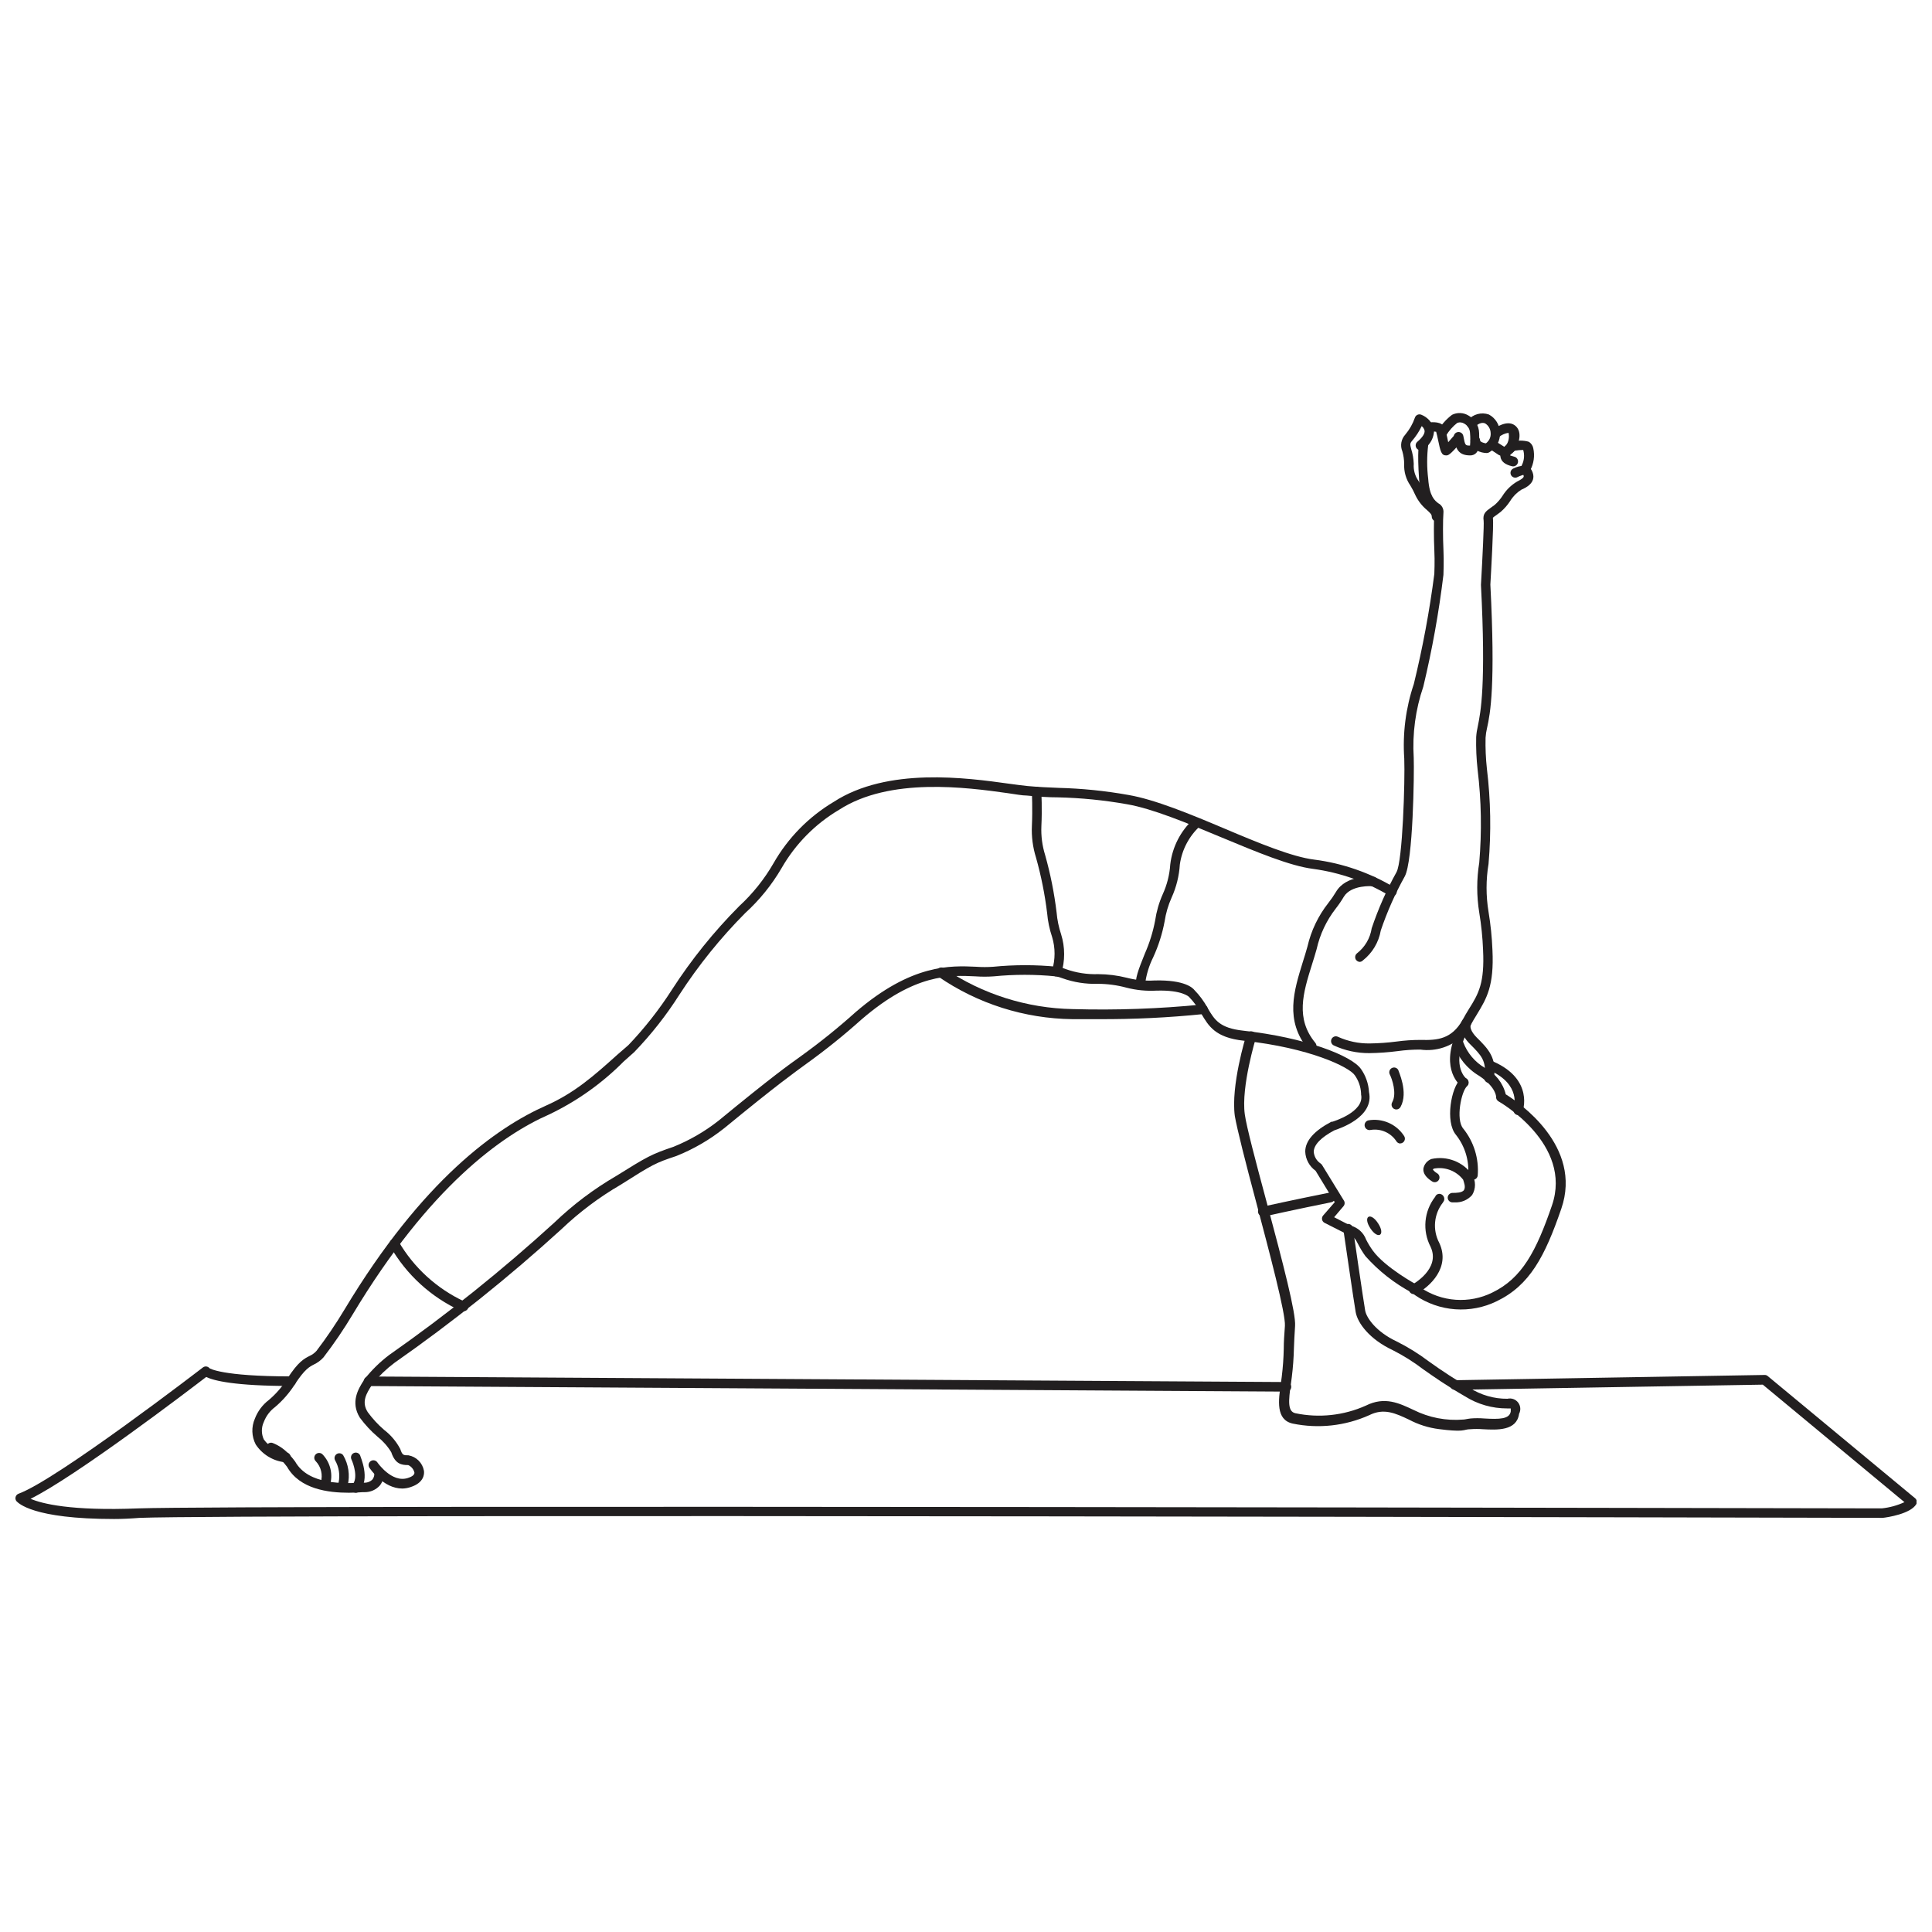 <?xml version="1.0" encoding="UTF-8"?>
<!-- Uploaded to: SVG Repo, www.svgrepo.com, Generator: SVG Repo Mixer Tools -->
<svg width="800px" height="800px" version="1.1" viewBox="144 144 512 512" xmlns="http://www.w3.org/2000/svg">
 <defs>
  <clipPath id="a">
   <path d="m148.09 506h503.81v41h-503.81z"/>
  </clipPath>
 </defs>
 <path d="m534.36 456.65h-0.152c-0.691-0.078-1.191-0.703-1.117-1.395 0.266-3.785-0.895-7.535-3.246-10.508-2.918-3.453-1.27-12.691 1.293-14.848 0.531-0.426 1.301-0.363 1.75 0.148s0.414 1.285-0.074 1.754c-1.547 1.371-3.098 8.859-1.039 11.293 2.824 3.512 4.195 7.973 3.832 12.465-0.09 0.621-0.617 1.082-1.246 1.09z" fill="#221f20"/>
 <path d="m529.54 462.64h-0.738c-0.691-0.066-1.199-0.676-1.141-1.367 0.078-0.688 0.684-1.188 1.371-1.145 0.734 0 2.539 0 2.969-0.812 0.43-0.812 0-1.828-0.254-2.691v0.004c-1.844-2.375-4.867-3.504-7.816-2.922-0.074 0.082-0.141 0.164-0.203 0.254 0.305 0.391 0.684 0.719 1.117 0.965 0.301 0.172 0.52 0.461 0.602 0.801 0.086 0.34 0.023 0.695-0.164 0.988-0.188 0.293-0.488 0.496-0.832 0.562-0.34 0.062-0.695-0.016-0.977-0.219-1.625-1.039-2.387-2.184-2.258-3.375 0.215-1.16 1.023-2.125 2.129-2.539 4.102-0.898 8.34 0.727 10.789 4.137 1.004 1.664 1.004 3.746 0 5.406-1.152 1.32-2.844 2.039-4.594 1.953z" fill="#221f20"/>
 <path d="m509.2 468.18c2.059 3.144 0.023 4.481-2.039 1.34-2.059-3.144-0.02-4.481 2.039-1.34" fill="#221f20"/>
 <path d="m515.15 447.05c-0.426 0.004-0.828-0.203-1.066-0.559-1.469-2.281-4.148-3.477-6.828-3.047-0.699 0.176-1.41-0.25-1.586-0.949-0.176-0.703 0.25-1.414 0.953-1.586 3.711-0.652 7.453 0.988 9.492 4.16 0.25 0.391 0.266 0.887 0.043 1.293-0.219 0.406-0.648 0.66-1.109 0.66z" fill="#221f20"/>
 <path d="m518.65 486.95c-0.582 0.004-1.09-0.391-1.234-0.953-0.145-0.566 0.113-1.156 0.625-1.434 0.328-0.176 7.844-4.289 5.074-10.152h0.004c-2.227-4.273-1.75-9.453 1.219-13.246 0.105-0.309 0.336-0.559 0.637-0.688 0.297-0.133 0.637-0.133 0.938 0 0.672 0.281 1.004 1.039 0.762 1.727-0.086 0.18-0.188 0.352-0.305 0.508-2.383 3.047-2.762 7.207-0.965 10.633 3.098 6.523-2.539 11.727-6.117 13.578v0.004c-0.207 0.062-0.426 0.07-0.637 0.023z" fill="#221f20"/>
 <path d="m514.06 438.02c-0.457 0.008-0.879-0.234-1.109-0.629-0.234-0.391-0.234-0.879-0.008-1.273 1.293-2.285 0-6.168-0.684-7.488-0.242-0.621 0.035-1.324 0.633-1.609 0.602-0.289 1.324-0.062 1.652 0.516 0 0.227 2.793 5.914 0.609 9.824-0.219 0.398-0.637 0.652-1.094 0.66z" fill="#221f20"/>
 <path d="m531.98 432.08c-0.277 0-0.543-0.086-0.762-0.254-0.227-0.176-5.508-4.238-1.371-13.934 0.988-2.254 2.141-4.438 3.449-6.523 2.539-4.012 4.164-6.879 3.731-15.609l0.004 0.004c-0.133-3.328-0.473-6.641-1.016-9.926-0.711-4.379-0.711-8.844 0-13.223 0.703-8.207 0.559-16.469-0.434-24.645-0.32-2.867-0.445-5.75-0.379-8.629 0.062-0.969 0.207-1.926 0.43-2.871 0.762-3.781 2.207-10.836 0.836-37.461 0.43-7.613 0.836-16.066 0.711-17.004-0.305-1.879 0.633-2.539 1.828-3.402l1.117-0.812c0.789-0.699 1.48-1.5 2.059-2.387 0.961-1.551 2.285-2.848 3.856-3.781 2.031-1.016 1.852-1.371 1.648-1.777 0 0-0.914 0.277-1.473 0.559h0.004c-0.305 0.184-0.668 0.23-1.008 0.133-0.34-0.098-0.621-0.332-0.781-0.645-0.156-0.316-0.18-0.684-0.059-1.016 0.125-0.328 0.379-0.594 0.703-0.73 1.699-0.836 3.984-1.219 4.875 0.559 1.523 3.047-1.496 4.543-2.793 5.074v0.004c-1.199 0.758-2.207 1.781-2.945 2.992-0.703 1.082-1.559 2.055-2.535 2.894l-1.191 0.887h-0.004c-0.297 0.191-0.574 0.402-0.836 0.637v0.305c0.227 1.496-0.531 14.746-0.684 17.41 1.371 26.801 0 34.062-0.887 38.07h-0.004c-0.195 0.836-0.324 1.684-0.379 2.539-0.062 2.738 0.055 5.477 0.352 8.199 1.016 8.371 1.16 16.824 0.434 25.227-0.695 4.203-0.695 8.488 0 12.691 0.555 3.359 0.902 6.75 1.039 10.152 0.457 9.492-1.547 12.816-4.113 17.031h0.004c-1.254 1.977-2.356 4.047-3.301 6.191-3.375 7.867 0.508 10.863 0.531 10.887l0.004 0.004c0.434 0.328 0.613 0.898 0.441 1.414-0.172 0.52-0.66 0.867-1.203 0.867z" fill="#221f20"/>
 <path d="m524.7 282.16c-0.703 0-1.27-0.57-1.27-1.27 0-0.531-0.355-0.887-1.27-1.727-1.297-1.074-2.344-2.418-3.07-3.934-0.383-0.875-0.82-1.723-1.32-2.539-1.168-1.688-1.75-3.711-1.648-5.762-0.012-1.125-0.172-2.242-0.484-3.324-0.633-1.508-0.324-3.242 0.789-4.441 1.109-1.324 1.969-2.836 2.535-4.469 0.109-0.34 0.355-0.617 0.68-0.766 0.32-0.152 0.695-0.156 1.023-0.02 1.668 0.656 2.922 2.07 3.375 3.809 0.086 2.141-0.98 4.16-2.793 5.305-0.258 0.215-0.594 0.316-0.93 0.285s-0.645-0.191-0.859-0.453c-0.449-0.539-0.375-1.34 0.164-1.789 1.344-1.141 2.031-2.184 1.902-2.969h0.004c-0.113-0.465-0.383-0.879-0.762-1.168-0.668 1.402-1.523 2.711-2.539 3.883-0.609 0.711-0.559 0.938-0.254 2.156v0.004c0.406 1.281 0.637 2.613 0.684 3.957-0.117 1.629 0.34 3.246 1.297 4.57 0.539 0.863 1.023 1.762 1.445 2.691 0.609 1.203 1.477 2.262 2.539 3.094 1.215 0.816 1.992 2.144 2.106 3.606 0 0.352-0.145 0.684-0.398 0.926-0.254 0.238-0.598 0.363-0.945 0.344z" fill="#221f20"/>
 <path d="m533.65 264.69c-3.25 0-3.832-1.777-4.391-4.672v0.004c-0.062-0.336 0.012-0.684 0.203-0.969 0.191-0.281 0.488-0.477 0.824-0.543 0.703-0.133 1.379 0.328 1.512 1.027 0.48 2.539 0.508 2.539 1.777 2.539 0.094-1.09 0.094-2.184 0-3.273-0.016-1.059-0.598-2.027-1.523-2.539-0.555-0.348-1.238-0.422-1.852-0.203-1.199 0.941-2.215 2.098-2.996 3.402-0.371 0.598-1.156 0.777-1.75 0.406-0.598-0.371-0.777-1.156-0.406-1.75 0.977-1.621 2.25-3.043 3.754-4.188 1.383-0.684 3.019-0.617 4.34 0.176 1.719 0.938 2.801 2.719 2.844 4.672 0.125 2.996 0 4.391-0.762 5.254-0.426 0.438-1.012 0.676-1.625 0.656z" fill="#221f20"/>
 <path d="m538.02 264.06c-1.574 0-4.266-0.863-4.316-3.301-0.004-0.336 0.121-0.66 0.355-0.902 0.234-0.242 0.555-0.383 0.891-0.391 0.691 0.012 1.254 0.555 1.293 1.242 0 0.379 0.863 0.684 1.523 0.785v0.004c0.883-0.621 1.367-1.668 1.27-2.742-0.027-1.035-0.57-1.988-1.445-2.539-1.344-0.582-2.664 0.863-2.691 0.863-0.469 0.527-1.277 0.57-1.805 0.102-0.523-0.469-0.57-1.277-0.102-1.801 1.363-1.625 3.59-2.231 5.586-1.523 1.727 0.934 2.836 2.707 2.918 4.672 0.172 2.172-0.926 4.246-2.816 5.328-0.199 0.129-0.426 0.199-0.66 0.203z" fill="#221f20"/>
 <path d="m542.51 264.87c-0.445 0-0.887-0.098-1.293-0.281l-2.539-1.676v0.004c-0.281-0.188-0.48-0.477-0.551-0.809-0.066-0.328-0.004-0.676 0.184-0.957 0.383-0.59 1.176-0.754 1.762-0.367l2.539 1.598s0.227 0 0.48-0.305c0.703-0.973 0.953-2.203 0.688-3.375-0.934 0.129-1.812 0.516-2.539 1.117-0.273 0.199-0.613 0.281-0.945 0.227-0.332-0.051-0.633-0.234-0.832-0.508-0.414-0.566-0.289-1.359 0.281-1.773 0.582-0.43 3.578-2.539 5.633-1.09 2.055 1.445 1.32 4.391 0.305 6.219v-0.004c-0.566 1.234-1.812 2.012-3.172 1.98z" fill="#221f20"/>
 <path d="m548.4 269.21c-0.453 0.008-0.879-0.234-1.109-0.625-0.23-0.395-0.234-0.883-0.004-1.277 0.641-1.258 0.777-2.711 0.379-4.062-0.73 0.004-1.461 0.062-2.184 0.18-0.52 0.32-0.969 0.742-1.32 1.242 0 0 0.406 0.176 1.117 0.355 0.703 0.152 1.145 0.848 0.992 1.547-0.156 0.703-0.848 1.145-1.551 0.992-1.852-0.43-2.894-1.242-3.098-2.539-0.305-1.93 2.004-3.504 2.715-3.934h0.004c0.148-0.035 0.305-0.047 0.457-0.027 1.41-0.395 2.902-0.395 4.312 0 0.633 0.367 1.078 0.984 1.219 1.703 0.449 2.008 0.152 4.109-0.836 5.914-0.25 0.352-0.66 0.551-1.094 0.531z" fill="#221f20"/>
 <path d="m527.23 264.69c-1.27 0-1.496-1.066-2.156-4.215-0.152-0.734-0.355-1.625-0.48-2.055l-0.004 0.004c-0.59-0.102-1.188-0.102-1.777 0-0.336 0.055-0.68-0.023-0.949-0.227-0.273-0.199-0.453-0.504-0.496-0.84-0.062-0.676 0.418-1.281 1.09-1.371 1.117-0.152 3.758-0.355 4.441 1.445 0.262 0.832 0.473 1.68 0.637 2.539l0.254 1.219 1.293-1.473c0.453-0.531 1.258-0.594 1.789-0.141 0.531 0.457 0.594 1.258 0.141 1.789-2.82 3.324-3.273 3.324-3.781 3.324z" fill="#221f20"/>
 <path d="m504.39 398.91c-0.539-0.004-1.016-0.344-1.191-0.852-0.176-0.508-0.016-1.07 0.402-1.406 2.109-1.633 3.508-4.016 3.91-6.648 1.73-5.152 3.93-10.129 6.574-14.875 1.625-2.894 2.285-24.215 2.055-30.102-0.461-6.691 0.398-13.41 2.539-19.77 2.348-9.613 4.164-19.352 5.43-29.164 0 0 0.152-3.402 0-6.344-0.152-2.945-0.152-8.223 0-10.152 0 0-0.227 0-0.379-0.203-1.574-1.219-3.301-2.945-3.656-8.324-0.531-7.613 0-9.543 0-9.977 0.23-0.668 0.961-1.02 1.625-0.789 0.668 0.234 1.02 0.961 0.789 1.625-0.367 2.977-0.367 5.984 0 8.961 0.328 4.695 1.75 5.762 2.664 6.473 0.938 0.477 1.484 1.488 1.371 2.535-0.152 1.777-0.152 6.699 0 9.746 0.152 3.047 0 6.547 0 6.699v0.004c-1.211 9.965-2.992 19.855-5.332 29.617-2.074 6.059-2.938 12.469-2.539 18.859 0.152 4.137-0.176 27.539-2.387 31.445h0.004c-2.543 4.57-4.668 9.363-6.348 14.316-0.547 3.144-2.238 5.973-4.746 7.945-0.207 0.215-0.488 0.352-0.785 0.379z" fill="#221f20"/>
 <path d="m538.6 430.96h-0.203c-0.684-0.117-1.145-0.762-1.039-1.449 0.711-4.34-0.863-5.887-3.731-8.758v0.004c-0.73-0.707-1.348-1.52-1.828-2.414-2.992 2.984-7.211 4.391-11.395 3.809-2.012-0.004-4.023 0.129-6.016 0.406-2.477 0.32-4.969 0.5-7.461 0.531-3.277 0.027-6.523-0.672-9.496-2.055-0.621-0.32-0.867-1.09-0.543-1.715 0.32-0.621 1.09-0.867 1.711-0.543 2.617 1.18 5.457 1.777 8.328 1.75 2.398-0.031 4.797-0.199 7.18-0.508 2.113-0.289 4.242-0.434 6.371-0.43 4.492 0.125 8.199-0.203 11.117-5.277v-0.004c0.395-0.547 1.148-0.691 1.715-0.324 0.57 0.363 0.754 1.109 0.418 1.695v0.125c-0.125 0.355 0 1.496 1.574 3.098 3.121 3.098 5.481 5.457 4.57 11.066h-0.004c-0.133 0.59-0.664 1.004-1.27 0.992z" fill="#221f20"/>
 <path d="m435.02 414.09h-6.828c-12.699-0.156-25.062-4.078-35.531-11.27-0.285-0.215-0.477-0.535-0.527-0.891-0.047-0.355 0.043-0.715 0.262-1 0.445-0.598 1.293-0.715 1.891-0.266 10.047 6.797 21.852 10.535 33.984 10.758 11.469 0.324 22.945-0.082 34.363-1.215 0.699-0.078 1.332 0.418 1.422 1.117 0.043 0.336-0.051 0.676-0.262 0.941-0.207 0.27-0.516 0.441-0.855 0.477-9.273 0.949-18.594 1.398-27.918 1.348z" fill="#221f20"/>
 <path d="m530.63 523.14c-0.812 0-2.133 0-5.254-0.406-2.805-0.348-5.523-1.207-8.02-2.535-3.555-1.676-6.625-3.098-10.48-1.168-6.367 2.859-13.473 3.641-20.305 2.234-4.519-1.016-3.781-6.168-3.121-10.734l0.227-1.676v-0.004c0.305-2.477 0.484-4.965 0.531-7.461 0-1.727 0.125-3.606 0.305-6.016 0.227-3.223-4.137-19.621-7.613-32.766-2.793-10.43-5.074-19.441-5.66-22.844-1.09-8.02 2.867-20.938 3.047-21.496 0.203-0.703 0.934-1.105 1.637-0.902 0.699 0.203 1.105 0.938 0.902 1.637 0 0.125-3.961 12.945-2.945 20.305 0.43 3.199 2.945 12.691 5.582 22.488 4.695 17.539 7.996 30.23 7.742 33.605-0.176 2.359-0.227 4.238-0.305 5.914-0.059 2.543-0.246 5.086-0.559 7.613l-0.227 1.699c-0.66 4.621-0.914 7.438 1.168 7.894h-0.004c6.277 1.312 12.805 0.609 18.656-2.004 5.074-2.539 8.883-0.633 12.691 1.141 4.074 2.039 8.633 2.918 13.172 2.539 0.406 0 0.938-0.176 1.879-0.277v-0.004c1.234-0.102 2.473-0.102 3.707 0 3.91 0.227 6.699 0.203 6.981-1.902h-0.004c0.02-0.254 0.02-0.508 0-0.762h-0.938c-3.969 0.012-7.859-1.105-11.219-3.223-4.926-2.844-8.352-5.254-11.09-7.184-2.539-1.938-5.25-3.637-8.098-5.074-5.988-2.816-9.215-7.055-9.746-10.027-0.43-2.336-3.148-21.141-3.273-21.93-0.098-0.699 0.391-1.348 1.09-1.445 0.703-0.098 1.348 0.391 1.445 1.09 0 0.203 2.844 19.57 3.25 21.852 0.328 1.879 2.844 5.609 8.324 8.172v0.004c2.981 1.488 5.82 3.246 8.48 5.254 3.516 2.543 7.156 4.906 10.91 7.082 2.981 1.895 6.445 2.891 9.977 2.867 1.059-0.258 2.168 0.129 2.836 0.988 0.668 0.863 0.77 2.035 0.262 2.996-0.633 4.57-5.836 4.289-9.621 4.086-1.09-0.086-2.184-0.086-3.273 0-0.863 0-1.344 0.203-1.727 0.254-0.434 0.082-0.875 0.125-1.32 0.125z" fill="#221f20"/>
 <path d="m236.45 539.59c-5.406 0-13.02-0.914-16.395-6.902h-0.004c-0.414-0.555-0.863-1.078-1.344-1.574-0.906-1.004-2.023-1.793-3.273-2.312-0.324-0.105-0.594-0.34-0.746-0.648-0.148-0.309-0.168-0.664-0.051-0.988 0.117-0.32 0.359-0.582 0.672-0.723 0.312-0.141 0.668-0.152 0.988-0.023 1.613 0.637 3.066 1.637 4.238 2.918 0.605 0.617 1.168 1.277 1.676 1.98 3.555 6.32 13.172 5.836 17.766 5.609h0.531c0.828 0.035 1.629-0.277 2.211-0.863 0.375-0.512 0.547-1.145 0.48-1.777-0.051-0.332 0.035-0.672 0.234-0.945 0.199-0.27 0.5-0.453 0.832-0.504 0.691-0.09 1.328 0.383 1.445 1.066 0.168 1.344-0.207 2.695-1.039 3.758-1.023 1.148-2.496 1.797-4.035 1.777h-0.531c-0.941 0.074-2.211 0.152-3.656 0.152z" fill="#221f20"/>
 <path d="m219.64 531.5h-0.254c-3.102-0.367-5.887-2.086-7.613-4.695-1.109-2.133-1.191-4.652-0.227-6.852 0.742-1.953 2.019-3.656 3.68-4.926 1.918-1.617 3.57-3.527 4.898-5.66 2.894-4.492 4.492-5.305 5.887-6.016 0.707-0.312 1.336-0.77 1.855-1.344 2.688-3.531 5.18-7.207 7.461-11.016 20.684-34.418 40.383-48.223 53.301-53.961 7.613-3.375 12.691-7.867 19.012-13.555l2.891-2.508c4.324-4.531 8.199-9.469 11.574-14.746 5.137-7.953 11.094-15.344 17.766-22.059 3.609-3.32 6.691-7.172 9.137-11.422 3.82-6.688 9.301-12.273 15.914-16.219 14.289-9.289 35.254-6.394 46.523-4.824 1.902 0.254 3.555 0.48 4.848 0.609 3.07 0.277 5.508 0.379 8.07 0.48v0.004c6.258 0.152 12.496 0.777 18.656 1.879 6.981 1.191 16.422 5.074 25.531 8.934 9.113 3.859 17.918 7.488 23.707 8.199 7.543 0.965 14.805 3.488 21.32 7.41 0.59 0.387 0.754 1.176 0.367 1.766-0.387 0.586-1.176 0.754-1.762 0.367-6.18-3.699-13.043-6.109-20.18-7.082-6.117-0.762-14.977-4.469-24.367-8.375-8.984-3.758-18.273-7.613-24.977-8.758h0.004c-6.055-1.074-12.18-1.684-18.324-1.824-2.539 0-5.074-0.176-8.223-0.48-1.32 0-2.996-0.355-5.074-0.633-10.867-1.527-31.223-4.293-44.676 4.41-6.324 3.742-11.57 9.059-15.227 15.434-2.59 4.441-5.84 8.465-9.645 11.93-6.543 6.586-12.387 13.832-17.438 21.621-3.469 5.469-7.484 10.57-11.98 15.23l-2.844 2.539h0.004c-5.715 5.758-12.379 10.488-19.695 13.984-12.516 5.481-31.703 19.109-52.059 52.969-2.363 3.957-4.957 7.769-7.766 11.422-0.711 0.789-1.574 1.426-2.539 1.879-1.168 0.609-2.387 1.219-4.926 5.074h0.004c-1.457 2.328-3.262 4.418-5.356 6.195-1.344 1-2.375 2.363-2.973 3.934-0.699 1.477-0.699 3.191 0 4.668 1.41 1.941 3.582 3.188 5.965 3.426 0.703 0.07 1.215 0.695 1.145 1.398-0.07 0.699-0.695 1.211-1.398 1.141z" fill="#221f20"/>
 <path d="m230.2 538.48h-0.43c-0.66-0.238-1-0.965-0.762-1.625 0.602-1.984 0.09-4.137-1.344-5.633-0.5-0.5-0.5-1.305 0-1.805 0.496-0.496 1.305-0.496 1.801 0 2.129 2.199 2.871 5.391 1.93 8.301-0.207 0.473-0.68 0.773-1.195 0.762z" fill="#221f20"/>
 <path d="m234.92 538.48h-0.355c-0.664-0.207-1.035-0.91-0.836-1.574 0.43-2.027 0.098-4.144-0.941-5.938-0.297-0.59-0.09-1.309 0.473-1.652s1.297-0.199 1.684 0.332c1.414 2.41 1.844 5.273 1.195 7.996-0.184 0.508-0.676 0.848-1.219 0.836z" fill="#221f20"/>
 <path d="m238.3 539.59c-0.512 0.004-0.977-0.305-1.176-0.773-0.199-0.473-0.098-1.02 0.262-1.383 1.574-1.625 0.328-5.457-0.254-6.676-0.293-0.641-0.016-1.395 0.621-1.688 0.641-0.297 1.395-0.016 1.688 0.621 0 0.254 2.867 6.32-0.254 9.52l0.004-0.004c-0.234 0.242-0.555 0.379-0.891 0.383z" fill="#221f20"/>
 <path d="m546.37 439.44c-0.145 0.023-0.289 0.023-0.434 0-0.656-0.238-1-0.965-0.762-1.625 0-0.277 2.106-6.344-6.371-10.152-0.344-0.109-0.625-0.359-0.773-0.688-0.148-0.328-0.152-0.703-0.004-1.035 0.145-0.328 0.422-0.582 0.766-0.695 0.344-0.109 0.715-0.074 1.027 0.109 10.734 4.746 7.766 13.199 7.613 13.273h0.004c-0.172 0.449-0.586 0.766-1.066 0.812z" fill="#221f20"/>
 <path d="m250.63 538.48c-5.074 0-8.555-5.254-8.73-5.508-0.395-0.582-0.238-1.371 0.34-1.766 0.582-0.391 1.375-0.238 1.766 0.344 0 0 3.781 5.531 8.07 4.137 0.836-0.254 1.801-0.734 1.75-1.422h0.004c-0.207-0.887-0.816-1.629-1.652-2.004-1.801 0-3.453-0.277-4.492-3.402-0.945-1.566-2.168-2.949-3.602-4.086-1.766-1.504-3.348-3.207-4.723-5.074-2.539-4.113-0.43-7.613 1.066-9.926l0.203-0.328c1.875-2.367 4.043-4.492 6.445-6.32 15.359-10.766 30.008-22.508 43.859-35.152 4.926-4.727 10.395-8.848 16.293-12.285 8.426-5.254 9.391-5.785 15.227-7.766h0.004c4.281-1.727 8.301-4.051 11.93-6.902 14.086-11.574 18.453-14.695 21.98-17.207l-0.004-0.004c4.996-3.594 9.789-7.461 14.367-11.574 14.926-12.844 25.203-12.336 31.98-12.031v0.004c1.488 0.105 2.981 0.105 4.465 0 5.656-0.559 11.352-0.559 17.008 0 0.789 0.121 1.566 0.336 2.309 0.633 2.734 0.973 5.629 1.418 8.527 1.32 2.57 0.012 5.125 0.336 7.613 0.965 2.402 0.621 4.887 0.863 7.363 0.711 8.098-0.203 10.152 2.055 10.531 2.539v-0.004c1.395 1.43 2.582 3.043 3.527 4.801 1.801 3.07 3.121 5.277 9.391 5.965 16.422 1.801 28.758 6.625 31.219 10.152v-0.004c1.27 1.801 2.008 3.922 2.133 6.117 1.445 6.676-7.867 9.695-9.188 10.152-3.527 1.879-5.406 3.809-5.457 5.66 0.086 1.25 0.742 2.391 1.777 3.098 0.176 0.109 0.324 0.254 0.43 0.43l5.734 9.34h0.004c0.324 0.449 0.324 1.055 0 1.5l-2.539 2.996 4.34 2.234v-0.004c1.91 0.473 3.461 1.859 4.137 3.707 0.516 1.02 1.109 1.992 1.777 2.918 3.25 4.469 11.496 8.961 11.598 9.012l0.227 0.152 0.762 0.582h0.004c2.766 1.902 5.992 3.035 9.344 3.273 3.352 0.242 6.703-0.414 9.715-1.902 7.918-3.809 11.676-11.039 15.812-23.07 5.633-16.344-13.961-27.512-14.164-27.613h0.004c-0.434-0.25-0.68-0.723-0.637-1.219 0 0 0-2.539-4.441-5.508-3.191-1.871-5.606-4.824-6.801-8.324-0.168-0.703 0.262-1.406 0.965-1.574 0.699-0.168 1.406 0.262 1.574 0.965 1.07 2.859 3.098 5.262 5.734 6.801 2.766 1.43 4.785 3.981 5.531 7.004 3.477 2.156 20.43 13.707 14.723 30.305-4.367 12.691-8.375 20.305-17.105 24.52-3.426 1.68-7.238 2.418-11.043 2.137-3.805-0.281-7.469-1.57-10.609-3.734l-0.836-0.66c-4.644-2.473-8.812-5.746-12.309-9.672-0.746-1.027-1.406-2.117-1.98-3.25-0.785-1.496-1.066-2.004-2.844-2.539l-6.016-3.047v0.004c-0.344-0.18-0.59-0.504-0.664-0.887-0.074-0.379 0.031-0.773 0.285-1.066l3.07-3.527-5.074-8.324-0.004-0.004c-1.648-1.176-2.66-3.051-2.738-5.074 0-2.867 2.387-5.531 6.93-7.918h0.254s8.629-2.539 7.613-7.234c-0.016-0.109-0.016-0.223 0-0.332-0.098-1.715-0.68-3.371-1.676-4.769-1.473-2.156-11.879-7.234-29.391-9.137-7.613-0.812-9.34-3.91-11.293-7.184h-0.004c-0.871-1.625-1.965-3.121-3.246-4.441 0 0-1.777-1.852-8.555-1.648v-0.004c-2.699 0.156-5.402-0.109-8.02-0.785-2.481-0.672-5.043-1.016-7.613-1.016-3.18 0.094-6.348-0.402-9.34-1.473-0.582-0.234-1.188-0.406-1.805-0.508-5.449-0.539-10.941-0.539-16.395 0-1.613 0.117-3.234 0.117-4.848 0-6.777-0.328-16.039-0.785-30.203 11.422-4.633 4.16-9.488 8.066-14.543 11.703-3.477 2.539-7.816 5.609-21.852 17.133l-0.004-0.004c-3.848 3.062-8.121 5.539-12.688 7.363-5.508 1.828-6.191 2.184-14.746 7.613-5.684 3.305-10.957 7.266-15.711 11.801-13.965 12.73-28.734 24.551-44.215 35.383-2.156 1.617-4.109 3.492-5.812 5.582l-0.203 0.328c-1.395 2.184-2.844 4.441-1.066 7.184 1.258 1.715 2.707 3.285 4.316 4.672 1.781 1.359 3.246 3.09 4.289 5.074 0.559 1.676 0.836 1.676 2.184 1.676 2.07 0.375 3.699 1.992 4.086 4.062 0.152 0.914 0 3.199-3.477 4.34-0.719 0.25-1.473 0.387-2.234 0.406z" fill="#221f20"/>
 <path d="m424.01 402.74h-0.406c-0.652-0.227-1.004-0.938-0.785-1.598 0.871-2.879 0.871-5.953 0-8.832-0.691-2.055-1.137-4.188-1.32-6.344-0.605-4.969-1.59-9.883-2.945-14.699-0.852-2.723-1.223-5.574-1.09-8.426 0.203-4.316 0-8.934 0-8.984-0.031-0.691 0.5-1.277 1.191-1.32 0.336-0.02 0.664 0.094 0.91 0.32 0.25 0.223 0.398 0.539 0.41 0.875 0 0.203 0.227 4.773 0 9.238-0.109 2.574 0.227 5.152 0.992 7.613 1.406 4.988 2.422 10.082 3.043 15.23 0.168 1.969 0.57 3.91 1.195 5.785 1.07 3.422 1.07 7.086 0 10.508-0.242 0.422-0.707 0.668-1.195 0.633z" fill="#221f20"/>
 <path d="m446.34 406.34c-0.578-0.008-1.078-0.402-1.219-0.965-0.457-1.777 0.582-4.469 2.285-8.68 1.234-2.797 2.144-5.727 2.715-8.73 0.352-2.398 1.023-4.738 2.004-6.957 1.148-2.5 1.828-5.195 2.008-7.941 0.547-4.613 2.734-8.875 6.168-12.008 0.523-0.418 1.281-0.359 1.734 0.141 0.449 0.496 0.434 1.262-0.035 1.738-2.894 2.668-4.777 6.254-5.328 10.152-0.188 3.035-0.926 6.012-2.184 8.781-0.902 2.016-1.527 4.141-1.855 6.32-0.613 3.277-1.629 6.465-3.019 9.492-1.117 2.238-1.848 4.652-2.156 7.133 0.086 0.328 0.035 0.676-0.137 0.965-0.172 0.289-0.449 0.5-0.777 0.582z" fill="#221f20"/>
 <path d="m491.6 422.46c-0.371-0.004-0.727-0.172-0.965-0.457-6.219-7.613-3.731-15.457-1.344-23.172 0.406-1.32 0.812-2.539 1.191-3.961 0.973-4.231 2.871-8.191 5.559-11.598 0.719-0.914 1.383-1.871 1.98-2.867 2.691-4.672 9.645-4.062 9.949-4.062 0.691 0.066 1.199 0.68 1.141 1.371-0.066 0.691-0.676 1.199-1.371 1.141 0 0-5.633-0.457-7.613 2.793-0.641 1.086-1.355 2.129-2.133 3.121-2.465 3.168-4.199 6.844-5.074 10.762-0.379 1.344-0.785 2.691-1.219 4.035-2.387 7.613-4.441 14.367 0.887 20.812 0.316 0.379 0.383 0.902 0.18 1.348-0.207 0.445-0.652 0.73-1.141 0.734z" fill="#221f20"/>
 <path d="m266.6 491.37c-0.168 0.035-0.34 0.035-0.508 0-7.875-3.606-14.414-9.59-18.707-17.109-0.352-0.617-0.133-1.398 0.484-1.75 0.617-0.352 1.398-0.133 1.75 0.48 4.062 6.977 10.168 12.539 17.488 15.941 0.699 0.141 1.156 0.82 1.016 1.523-0.141 0.699-0.824 1.152-1.523 1.016z" fill="#221f20"/>
 <path d="m478.8 466.34c-0.699 0.078-1.332-0.43-1.406-1.129-0.078-0.699 0.426-1.332 1.129-1.41 0 0 8.453-1.879 17.766-3.731 0.703-0.141 1.383 0.316 1.523 1.016 0.141 0.703-0.316 1.383-1.016 1.523-9.188 1.852-17.613 3.731-17.613 3.731z" fill="#221f20"/>
 <g clip-path="url(#a)">
  <path d="m174.23 546.55c-21.625 0-25.379-4.238-25.887-4.746-0.242-0.32-0.316-0.738-0.199-1.125 0.113-0.383 0.406-0.691 0.781-0.828 10.152-3.707 48.453-33.148 48.832-33.453h0.004c0.547-0.43 1.34-0.34 1.773 0.203 0 0 3.07 2.156 21.648 2.156h0.004c0.699 0 1.27 0.57 1.27 1.27 0 0.703-0.57 1.27-1.27 1.27-14.949 0-20.508-1.395-22.539-2.387-5.074 3.883-34.621 26.395-46.547 32.285 2.969 1.27 10.609 3.273 28.656 2.539 27.309-0.938 457.64 0 461.93 0 2.082-0.211 4.113-0.77 6.016-1.648l-37.539-31.141-81.598 1.371-0.004-0.004c-0.699 0-1.27-0.566-1.27-1.27 0-0.699 0.57-1.27 1.27-1.27l82.082-1.395c0.309-0.012 0.609 0.098 0.84 0.305l39.035 32.359c0.473 0.391 0.602 1.062 0.305 1.602-1.523 2.539-7.613 3.477-8.883 3.606-4.492 0-434.77-1.066-461.93 0-2.492 0.199-4.75 0.301-6.781 0.301z" fill="#221f20"/>
 </g>
 <path d="m484.92 512.79-243.22-1.473v0.004c-0.703 0-1.27-0.57-1.27-1.27-0.016-0.34 0.113-0.672 0.355-0.914 0.242-0.242 0.574-0.371 0.914-0.355l243.22 1.473c0.703 0 1.27 0.566 1.27 1.27 0 0.699-0.566 1.266-1.27 1.266z" fill="#221f20"/>
</svg>